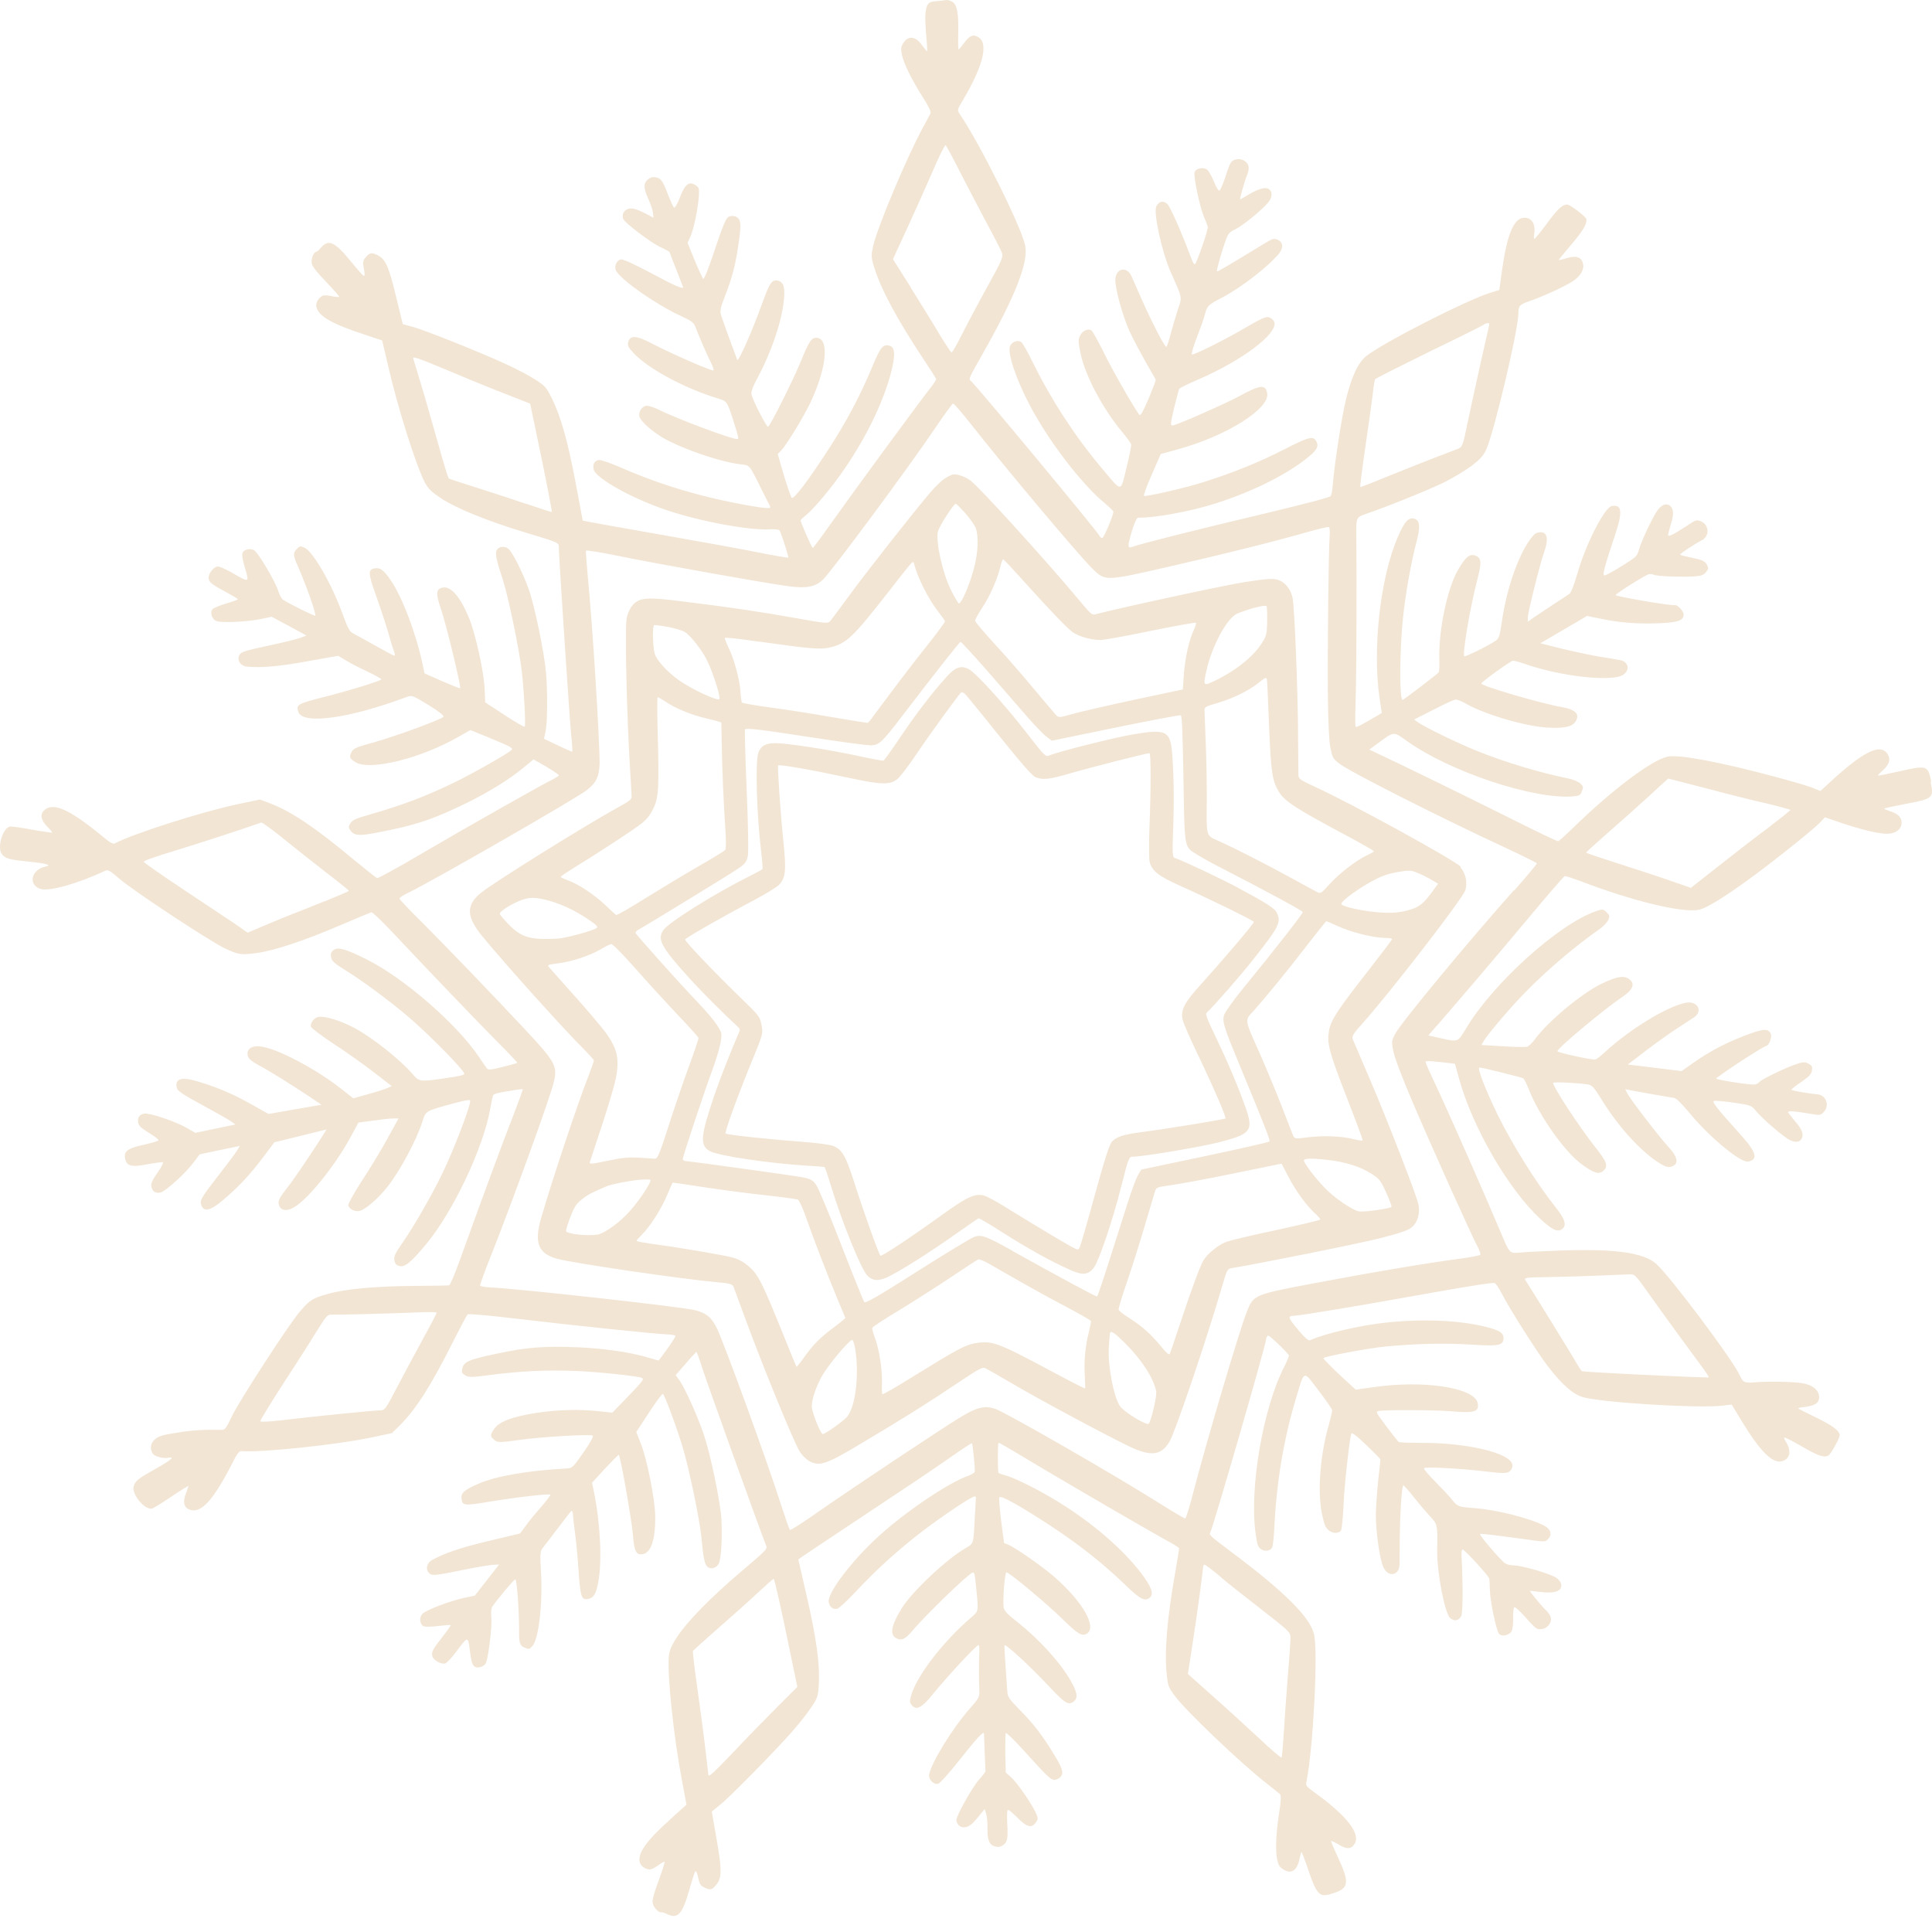 <?xml version="1.0" encoding="UTF-8"?> <svg xmlns="http://www.w3.org/2000/svg" width="108" height="108" viewBox="0 0 108 108" fill="none"><path d="M52.877 0.005C52.972 -0.016 53.128 0.032 53.243 0.106C53.507 0.282 53.588 0.723 53.567 1.847C53.554 2.332 53.561 2.743 53.581 2.761C53.601 2.775 53.744 2.613 53.893 2.403C54.204 1.976 54.415 1.895 54.713 2.092C55.261 2.451 54.95 3.697 53.846 5.566C53.493 6.149 53.501 6.162 53.663 6.399C54.754 7.984 57.083 12.659 57.307 13.716C57.503 14.664 56.765 16.54 54.943 19.758C54.151 21.16 54.137 21.18 54.273 21.296C54.573 21.542 61.25 29.587 61.433 29.912C61.48 30.013 61.575 30.088 61.622 30.075C61.71 30.055 62.198 28.896 62.245 28.611C62.251 28.576 62.021 28.354 61.744 28.117C60.667 27.236 59.109 25.292 58.032 23.483C56.989 21.742 56.237 19.724 56.48 19.31C56.616 19.08 56.921 18.993 57.097 19.128C57.171 19.182 57.463 19.703 57.754 20.3C58.811 22.433 60.152 24.473 61.602 26.186C62.746 27.548 62.631 27.547 62.97 26.152C63.132 25.503 63.247 24.915 63.234 24.846C63.228 24.785 63.004 24.486 62.753 24.175C61.662 22.874 60.68 21.038 60.409 19.785C60.281 19.169 60.267 18.972 60.369 18.775C60.505 18.484 60.837 18.335 61.026 18.484C61.094 18.539 61.386 19.074 61.677 19.656C62.131 20.604 63.452 22.908 63.695 23.192C63.75 23.266 63.905 22.995 64.203 22.298C64.433 21.749 64.616 21.268 64.609 21.234C64.601 21.198 64.344 20.752 64.047 20.246C63.756 19.724 63.35 18.966 63.153 18.546C62.76 17.679 62.32 16.093 62.347 15.619C62.387 14.982 62.991 14.867 63.248 15.436C63.316 15.592 63.546 16.114 63.763 16.601C64.405 18.055 65.128 19.448 65.205 19.386C65.239 19.358 65.361 18.985 65.47 18.565C65.585 18.145 65.761 17.55 65.862 17.245C66.086 16.615 66.093 16.662 65.47 15.273C64.955 14.135 64.454 11.845 64.644 11.52C64.799 11.256 65.002 11.203 65.239 11.386C65.395 11.501 65.998 12.862 66.607 14.474C66.668 14.65 66.75 14.779 66.791 14.772C66.887 14.748 67.543 12.848 67.516 12.685C67.502 12.604 67.4 12.354 67.299 12.11C67.062 11.555 66.716 9.881 66.777 9.637C66.845 9.414 67.244 9.319 67.475 9.481C67.556 9.542 67.733 9.841 67.861 10.152C67.983 10.47 68.119 10.68 68.166 10.653C68.214 10.632 68.328 10.375 68.43 10.092C68.782 9.022 68.796 9.001 69.066 8.92C69.371 8.825 69.731 9.007 69.792 9.299C69.819 9.414 69.784 9.624 69.71 9.787C69.574 10.113 69.284 11.155 69.324 11.148C69.338 11.148 69.561 11.019 69.811 10.87C70.326 10.558 70.74 10.443 70.923 10.565C71.139 10.707 71.133 11.005 70.916 11.29C70.591 11.696 69.52 12.584 69.073 12.807C68.748 12.956 68.647 13.065 68.538 13.383C68.301 14.013 67.984 15.136 68.03 15.165C68.071 15.192 68.504 14.941 70.76 13.566C71.139 13.343 71.207 13.316 71.41 13.397C71.715 13.519 71.762 13.838 71.512 14.156C70.942 14.867 69.365 16.1 68.254 16.669C67.529 17.048 67.481 17.095 67.346 17.603C67.298 17.813 67.089 18.389 66.899 18.877C66.71 19.371 66.587 19.792 66.628 19.812C66.716 19.873 68.504 18.979 69.71 18.267C70.57 17.773 70.754 17.692 70.943 17.739C71.072 17.78 71.194 17.889 71.234 18.011C71.443 18.641 69.425 20.164 66.967 21.221C66.425 21.457 65.951 21.689 65.924 21.729C65.897 21.77 65.768 22.258 65.633 22.806C65.416 23.755 65.409 23.809 65.585 23.775C65.917 23.707 68.505 22.562 69.243 22.163C70.449 21.506 70.733 21.471 70.835 21.972C71.018 22.833 68.545 24.384 65.822 25.123L64.887 25.381L64.386 26.525C64.108 27.155 63.911 27.69 63.952 27.718C64.04 27.785 66.344 27.257 67.319 26.938C68.911 26.437 70.455 25.807 71.756 25.137C73.111 24.439 73.388 24.364 73.558 24.629C73.767 24.947 73.632 25.177 72.914 25.725C71.742 26.619 69.974 27.487 68.03 28.117C66.655 28.571 64.528 28.963 63.634 28.936C63.546 28.937 63.424 29.201 63.275 29.681C63.011 30.576 63.018 30.677 63.329 30.562C63.695 30.413 66.954 29.593 70.733 28.699C73.096 28.13 74.336 27.806 74.385 27.731C74.432 27.67 74.486 27.379 74.506 27.081C74.58 26.024 75.014 23.246 75.244 22.311C75.569 21.004 75.929 20.259 76.383 19.9C77.324 19.155 81.909 16.811 83.272 16.378L83.814 16.208L83.956 15.165C84.22 13.242 84.579 12.3 85.087 12.191C85.568 12.09 85.859 12.462 85.765 13.072C85.738 13.214 85.744 13.336 85.765 13.356C85.792 13.37 86.097 13.004 86.442 12.537C87.092 11.65 87.356 11.412 87.634 11.439C87.796 11.46 88.651 12.11 88.678 12.246C88.731 12.496 88.487 12.909 87.851 13.654C87.444 14.128 87.126 14.528 87.126 14.542C87.126 14.549 87.336 14.508 87.587 14.427C88.129 14.271 88.413 14.373 88.494 14.752C88.562 15.09 88.339 15.457 87.878 15.748C87.417 16.039 86.178 16.607 85.467 16.845C84.938 17.027 84.877 17.102 84.877 17.543C84.87 18.451 83.522 24.154 83.089 25.109C82.913 25.495 82.75 25.665 82.242 26.057C81.89 26.315 81.205 26.729 80.697 26.979C79.843 27.393 77.466 28.354 76.362 28.726C75.793 28.93 75.8 28.889 75.82 30.258C75.847 32.134 75.827 37.16 75.793 38.657C75.739 40.777 75.733 40.656 75.868 40.622C75.936 40.608 76.268 40.425 76.613 40.228L77.243 39.856L77.114 39.003C76.715 36.191 77.168 32.263 78.137 30.02C78.516 29.153 78.727 28.923 79.038 28.991C79.377 29.072 79.411 29.424 79.181 30.304C78.883 31.415 78.578 33.13 78.429 34.532C78.232 36.388 78.225 39.165 78.408 39.125C78.49 39.104 80.393 37.654 80.427 37.58C80.46 37.538 80.468 37.221 80.461 36.883C80.4 35.291 80.908 32.879 81.504 31.856C81.937 31.111 82.161 30.941 82.486 31.063C82.825 31.199 82.832 31.463 82.561 32.493C82.181 33.936 81.734 36.605 81.856 36.686C81.923 36.73 83.184 36.103 83.61 35.819C83.78 35.704 83.841 35.534 83.936 34.878C84.173 33.15 84.722 31.456 85.365 30.406C85.643 29.98 85.799 29.803 85.968 29.769C86.476 29.661 86.605 30.054 86.32 30.853C86.076 31.551 85.426 34.166 85.405 34.505V34.756L85.697 34.546C85.867 34.43 86.348 34.111 86.774 33.827C87.201 33.549 87.628 33.265 87.723 33.204C87.824 33.135 87.993 32.702 88.176 32.066C88.636 30.448 89.679 28.382 90.093 28.293C90.648 28.178 90.716 28.584 90.323 29.783C89.646 31.822 89.544 32.208 89.714 32.161C89.802 32.147 90.236 31.904 90.689 31.626C91.475 31.131 91.516 31.097 91.624 30.712C91.76 30.224 92.322 29.045 92.62 28.578C92.857 28.226 93.142 28.103 93.352 28.272C93.562 28.442 93.581 28.754 93.398 29.316C93.31 29.607 93.243 29.878 93.25 29.919C93.277 30.02 93.575 29.864 94.3 29.39C94.808 29.052 94.842 29.045 95.072 29.139C95.54 29.322 95.587 29.959 95.147 30.189C94.72 30.419 93.907 30.948 93.921 31.003C93.929 31.037 94.24 31.111 94.605 31.185C95.133 31.294 95.296 31.362 95.404 31.545C95.513 31.734 95.512 31.796 95.37 31.978C95.221 32.154 95.119 32.188 94.713 32.221C94.083 32.269 92.579 32.215 92.443 32.127C92.396 32.1 92.267 32.08 92.166 32.1C91.983 32.141 90.411 33.123 90.316 33.265C90.28 33.335 93.397 33.874 93.622 33.827C93.771 33.793 94.117 34.16 94.117 34.349C94.103 34.688 93.839 34.782 92.816 34.837C91.665 34.891 90.629 34.823 89.538 34.599L88.718 34.43L87.411 35.196L86.103 35.961L87.303 36.26C87.966 36.422 88.901 36.619 89.375 36.7C89.849 36.774 90.377 36.869 90.54 36.896C91.184 37.011 91.109 37.702 90.439 37.838C89.375 38.054 86.99 37.723 85.216 37.106C84.924 36.998 84.626 36.923 84.565 36.936C84.396 36.977 82.796 38.132 82.805 38.21C82.839 38.359 86.184 39.335 87.35 39.538C87.959 39.639 88.244 39.863 88.156 40.154C88.034 40.587 87.614 40.73 86.551 40.675C85.338 40.621 83.049 39.958 81.965 39.348C81.714 39.193 81.436 39.091 81.341 39.111C81.252 39.132 80.839 39.315 80.427 39.524C80.013 39.734 79.533 39.978 79.356 40.066L79.052 40.222L79.296 40.398C79.669 40.656 81.498 41.549 82.48 41.942C84.105 42.606 86.09 43.196 87.682 43.521C87.946 43.575 88.244 43.704 88.346 43.799C88.515 43.968 88.522 44.002 88.427 44.232C88.332 44.469 88.305 44.489 87.885 44.523C85.683 44.679 81.049 43.135 78.665 41.434C77.886 40.879 77.947 40.872 77.073 41.515L76.545 41.902L76.83 42.038C77.854 42.506 81.89 44.477 84.233 45.648C85.76 46.418 87.044 47.033 87.099 47.023C87.153 47.01 87.465 46.732 87.804 46.407C90.012 44.233 92.315 42.484 93.23 42.295C93.853 42.166 96.129 42.593 99.17 43.406C100.118 43.657 101.087 43.941 101.331 44.043L101.758 44.218L102.022 43.981C104.129 42.004 105.111 41.502 105.531 42.173C105.701 42.444 105.605 42.749 105.26 43.053C105.104 43.195 104.976 43.324 104.976 43.351C104.976 43.378 105.531 43.263 106.195 43.114C107.705 42.769 107.766 42.789 107.949 43.649L107.929 43.745C108.105 44.605 108.057 44.652 106.533 44.936C105.863 45.065 105.321 45.181 105.321 45.208C105.329 45.228 105.504 45.295 105.7 45.363C106.134 45.498 106.344 45.75 106.297 46.061C106.256 46.332 106.046 46.522 105.7 46.59C105.239 46.684 104.034 46.399 102.354 45.803L102.016 45.688L101.697 46.02C101.521 46.203 100.742 46.854 99.97 47.464C97.511 49.428 95.587 50.728 94.971 50.857C94.056 51.047 91.252 50.369 88.359 49.258C87.919 49.096 87.526 48.961 87.472 48.974C87.417 48.981 86.489 50.065 85.392 51.379C83.712 53.39 80.8 56.81 80.048 57.644L79.844 57.882L80.481 58.024C81.537 58.261 81.476 58.281 81.971 57.462C83.481 54.949 87.113 51.677 89.192 50.945C89.585 50.81 89.619 50.81 89.802 50.993C89.985 51.169 89.991 51.203 89.903 51.426C89.849 51.555 89.626 51.792 89.402 51.948C88.068 52.876 86.496 54.211 85.264 55.471C84.519 56.222 83.197 57.774 82.96 58.16L82.811 58.417L83.149 58.437C83.346 58.451 83.881 58.477 84.349 58.505C84.816 58.532 85.27 58.532 85.352 58.518C85.446 58.498 85.663 58.295 85.832 58.058C86.577 57.063 88.413 55.538 89.504 55.003C90.459 54.535 90.899 54.495 91.184 54.841C91.38 55.071 91.211 55.389 90.689 55.727C89.707 56.391 87.025 58.614 87.059 58.769C87.082 58.844 89.009 59.264 89.179 59.23C89.24 59.217 89.484 59.033 89.714 58.816C91.096 57.543 93.148 56.283 94.212 56.059C94.882 55.917 95.227 56.521 94.686 56.88C94.543 56.968 94.103 57.266 93.697 57.523C93.291 57.787 92.519 58.342 91.977 58.756L90.994 59.508L92.498 59.69L94.002 59.874L94.686 59.392C95.593 58.756 96.522 58.274 97.599 57.868C98.56 57.502 98.838 57.482 98.987 57.787C99.069 57.956 98.899 58.431 98.743 58.465C98.523 58.508 95.865 60.253 95.939 60.3C96.085 60.389 97.915 60.665 98.1 60.625C98.201 60.605 98.31 60.544 98.344 60.49C98.432 60.355 99.787 59.697 100.39 59.494C100.775 59.358 100.884 59.352 101.087 59.453C101.29 59.561 101.318 59.616 101.291 59.833C101.264 60.036 101.141 60.172 100.701 60.476C100.39 60.679 100.139 60.883 100.146 60.917C100.161 60.971 101.108 61.133 101.596 61.174C102.083 61.214 102.299 61.811 101.94 62.17C101.765 62.352 101.731 62.359 101.135 62.251C100.281 62.108 99.943 62.082 99.963 62.183C99.977 62.224 100.146 62.441 100.342 62.678C100.735 63.118 100.843 63.416 100.715 63.653C100.586 63.883 100.281 63.89 99.922 63.653C99.461 63.348 98.48 62.495 98.161 62.102C97.91 61.791 97.856 61.777 96.941 61.641C96.414 61.567 95.913 61.52 95.831 61.54C95.662 61.567 95.906 61.879 97.342 63.477C98.181 64.412 98.29 64.818 97.728 64.933C97.314 65.021 95.533 63.544 94.463 62.237C94.036 61.729 93.718 61.398 93.596 61.377C93.487 61.356 92.979 61.269 92.478 61.187C91.976 61.099 91.407 60.997 91.204 60.957L90.852 60.883L90.96 61.106C91.102 61.411 92.749 63.552 93.25 64.094C93.832 64.717 93.873 65.123 93.365 65.231C93.196 65.265 92.979 65.171 92.559 64.886C91.543 64.175 90.364 62.847 89.463 61.357C89.111 60.795 88.989 60.659 88.786 60.625C88.279 60.537 86.872 60.469 86.828 60.53C86.747 60.652 88.23 62.922 89.151 64.094C89.815 64.926 89.91 65.17 89.653 65.427C89.403 65.671 89.131 65.604 88.434 65.096C87.472 64.399 86.049 62.387 85.467 60.91C85.338 60.593 85.203 60.316 85.162 60.287C85.101 60.226 82.783 59.658 82.696 59.676C82.568 59.704 83.055 60.957 83.753 62.386C84.539 63.978 85.886 66.14 86.93 67.447C87.492 68.158 87.6 68.497 87.322 68.707C87.065 68.889 86.781 68.767 86.09 68.124C84.302 66.451 82.316 63.03 81.564 60.3L81.334 59.467L80.609 59.379C80.217 59.338 79.837 59.305 79.769 59.318C79.634 59.338 79.594 59.224 80.487 61.147C81.117 62.502 83.143 67.102 83.868 68.836C84.396 70.095 84.369 70.068 84.972 70.02C85.249 69.986 86.185 69.946 87.052 69.912C90.202 69.79 91.861 70.008 92.586 70.651C93.365 71.349 96.879 76.034 97.246 76.869C97.429 77.275 97.511 77.323 98.066 77.276C98.812 77.208 100.18 77.235 100.715 77.316C101.257 77.397 101.609 77.641 101.677 77.98C101.751 78.359 101.528 78.563 100.973 78.638C100.716 78.665 100.506 78.712 100.505 78.719C100.505 78.739 100.958 78.969 101.521 79.24C102.401 79.667 102.787 79.951 102.842 80.202C102.876 80.337 102.354 81.278 102.212 81.36C101.968 81.502 101.636 81.387 100.681 80.832C100.18 80.541 99.753 80.331 99.732 80.351C99.719 80.379 99.767 80.493 99.841 80.608C100.166 81.13 100.051 81.59 99.577 81.692C99.062 81.8 98.371 81.103 97.348 79.416L96.8 78.515L96.237 78.583C94.822 78.725 89.673 78.414 88.515 78.109C87.959 77.96 87.329 77.424 86.51 76.354C85.927 75.589 84.416 73.218 83.929 72.276C83.793 72.012 83.624 71.761 83.557 71.727C83.482 71.68 82.215 71.877 79.824 72.303C76.004 72.994 72.691 73.543 72.298 73.556C71.966 73.57 72.007 73.672 72.603 74.383C72.927 74.769 73.144 74.958 73.226 74.925C74.038 74.546 76.146 74.058 77.582 73.923C79.614 73.719 81.585 73.808 83.008 74.16C83.882 74.37 84.098 74.532 84.037 74.905C83.983 75.216 83.705 75.257 82.182 75.162C80.732 75.067 79.065 75.115 77.392 75.277C76.423 75.379 74.052 75.819 73.984 75.921C73.964 75.954 74.364 76.362 74.865 76.836L75.786 77.682L76.748 77.547C79.539 77.133 82.419 77.56 82.602 78.427C82.703 78.922 82.432 79.009 81.064 78.888C80.223 78.813 77.398 78.807 77.066 78.875C76.891 78.909 76.918 78.957 77.493 79.728C77.838 80.182 78.15 80.581 78.191 80.608C78.232 80.635 78.76 80.656 79.35 80.656C82.018 80.636 84.483 81.231 84.545 81.895C84.558 82.024 84.491 82.173 84.383 82.255C84.234 82.37 84.03 82.37 83.041 82.255C81.652 82.085 79.655 81.984 79.601 82.072C79.574 82.106 79.851 82.445 80.224 82.817C80.589 83.189 81.009 83.629 81.144 83.805C81.47 84.219 81.538 84.24 82.351 84.3C83.597 84.375 85.535 84.869 86.341 85.296C86.693 85.485 86.774 85.791 86.544 86.028C86.395 86.184 86.327 86.184 85.88 86.13C83.258 85.771 82.763 85.716 82.736 85.757C82.697 85.799 83.441 86.706 83.915 87.186C84.139 87.43 84.275 87.491 84.634 87.505C85.135 87.532 86.469 87.918 86.923 88.155C87.234 88.331 87.363 88.601 87.221 88.818C87.099 89.001 86.679 89.069 86.083 88.988C85.792 88.947 85.541 88.927 85.52 88.927C85.482 88.936 86.165 89.774 86.422 90.017C86.55 90.132 86.672 90.322 86.692 90.424C86.753 90.715 86.503 91.033 86.185 91.067C85.9 91.101 85.88 91.088 85.135 90.255C84.931 90.038 84.721 89.842 84.667 89.842C84.613 89.835 84.579 90.079 84.586 90.424C84.593 90.755 84.552 91.101 84.498 91.189C84.356 91.426 83.942 91.508 83.793 91.325C83.637 91.128 83.285 89.448 83.285 88.852C83.278 88.588 83.266 88.318 83.252 88.243C83.211 88.081 81.853 86.601 81.755 86.617C81.714 86.624 81.693 86.78 81.7 86.956C81.788 88.69 81.775 90.173 81.68 90.343C81.531 90.607 81.328 90.641 81.077 90.465C80.779 90.241 80.325 87.938 80.339 86.691C80.359 85.174 80.366 85.222 79.912 84.734C79.695 84.497 79.295 84.023 79.024 83.684C78.76 83.339 78.496 83.054 78.455 83.034C78.36 83.003 78.259 84.573 78.245 86.163C78.238 86.691 78.238 87.266 78.238 87.436C78.231 88.066 77.629 88.202 77.345 87.633C77.128 87.207 76.898 85.574 76.911 84.626C76.918 84.172 76.986 83.305 77.047 82.709C77.115 82.119 77.169 81.611 77.162 81.577C77.154 81.542 76.795 81.177 76.362 80.764C75.814 80.243 75.563 80.053 75.536 80.148C75.428 80.508 75.136 83.149 75.103 84.199C75.069 84.849 75.007 85.451 74.974 85.533C74.859 85.743 74.493 85.743 74.256 85.526C74.087 85.384 74.018 85.201 73.89 84.585C73.639 83.332 73.808 81.259 74.289 79.627C74.391 79.241 74.479 78.881 74.466 78.82C74.452 78.752 74.113 78.257 73.7 77.722C72.833 76.578 72.935 76.531 72.427 78.238C71.776 80.385 71.37 82.797 71.248 85.175C71.221 85.832 71.16 86.427 71.112 86.508C71.004 86.712 70.692 86.745 70.476 86.59C70.313 86.475 70.279 86.353 70.185 85.689C69.839 83.156 70.611 78.699 71.783 76.416C71.946 76.084 72.074 75.786 72.047 75.758C71.884 75.515 70.97 74.647 70.889 74.661C70.835 74.675 70.773 74.776 70.773 74.885C70.739 75.265 67.835 85.312 67.658 85.655C67.577 85.811 67.597 85.824 68.884 86.793C71.837 89.007 73.266 90.437 73.463 91.385C73.68 92.442 73.409 97.659 73.043 99.549C72.982 99.833 72.989 99.839 73.538 100.239C75.293 101.506 76.078 102.522 75.719 103.078C75.522 103.376 75.299 103.39 74.845 103.119C74.622 102.984 74.425 102.895 74.411 102.915C74.398 102.935 74.554 103.322 74.764 103.762C75.454 105.252 75.421 105.543 74.526 105.835C73.741 106.099 73.619 105.977 73.064 104.324C72.908 103.885 72.773 103.527 72.752 103.525C72.738 103.532 72.684 103.715 72.637 103.938C72.508 104.582 72.162 104.785 71.728 104.494C71.525 104.372 71.458 104.256 71.391 103.931C71.289 103.423 71.329 102.462 71.512 101.29C71.607 100.7 71.621 100.348 71.553 100.294C71.499 100.239 71.18 99.989 70.842 99.724C69.379 98.586 66.33 95.681 65.659 94.787C65.327 94.326 65.293 94.251 65.226 93.641C65.083 92.375 65.233 90.512 65.7 87.877C65.822 87.188 65.916 86.593 65.91 86.55C65.903 86.516 65.748 86.414 65.578 86.312C64.555 85.764 59.374 82.756 57.179 81.428C56.44 80.981 55.83 80.629 55.816 80.649C55.769 80.739 55.769 82.277 55.816 82.336C55.85 82.363 56 82.417 56.169 82.465C56.691 82.587 58.175 83.339 59.225 83.996C61.081 85.147 62.74 86.577 63.776 87.918C64.372 88.71 64.521 89.103 64.27 89.313C64 89.537 63.729 89.4 62.909 88.601C61.642 87.382 60.348 86.359 58.723 85.289C57.024 84.179 55.947 83.569 55.864 83.704C55.83 83.745 55.885 84.348 55.966 85.025L56.129 86.258L56.352 86.346C56.758 86.509 58.209 87.525 58.906 88.121C60.525 89.523 61.358 90.98 60.741 91.332C60.47 91.474 60.253 91.352 59.38 90.492C58.506 89.638 56.426 87.897 56.264 87.897C56.162 87.893 56.041 89.504 56.108 89.876C56.129 90.038 56.345 90.255 56.799 90.614C58.066 91.61 59.258 92.91 59.855 93.96C60.227 94.61 60.274 94.915 60.017 95.118C59.732 95.335 59.549 95.234 58.702 94.333C57.591 93.141 56.162 91.826 56.148 91.982C56.142 92.099 56.251 93.825 56.312 94.596C56.332 94.854 56.433 95.004 56.948 95.525C57.707 96.29 58.147 96.846 58.743 97.787C59.386 98.816 59.475 99.061 59.312 99.298C59.238 99.399 59.082 99.487 58.967 99.494C58.75 99.514 58.574 99.345 57.185 97.807C56.685 97.252 56.252 96.84 56.224 96.88C56.197 96.92 56.196 97.442 56.196 98.024L56.224 99.088L56.515 99.346C56.826 99.617 57.551 100.646 57.869 101.269C58.038 101.628 58.045 101.669 57.91 101.865C57.68 102.224 57.389 102.143 56.847 101.581C56.589 101.323 56.359 101.134 56.325 101.188C56.291 101.243 56.291 101.568 56.305 101.927C56.352 102.773 56.318 102.969 56.081 103.138C55.939 103.24 55.837 103.261 55.661 103.227C55.309 103.146 55.194 102.888 55.2 102.245C55.207 101.94 55.18 101.561 55.133 101.412L55.045 101.127L54.658 101.601C54.381 101.933 54.197 102.089 54.001 102.136C53.724 102.197 53.521 102.048 53.46 101.77C53.419 101.567 54.346 99.908 54.746 99.461C54.949 99.244 55.092 99.034 55.092 99.007C55.085 98.972 55.065 98.491 55.045 97.936C55.025 97.383 55.004 96.923 55.004 96.9C54.97 96.765 54.604 97.165 53.703 98.302C53.039 99.142 52.545 99.69 52.437 99.718C52.179 99.765 51.895 99.474 51.942 99.189C52.065 98.525 53.27 96.568 54.238 95.484C54.692 94.969 54.76 94.854 54.746 94.563C54.719 93.893 54.72 92.903 54.74 92.456C54.761 92.199 54.74 91.969 54.699 91.962C54.611 91.921 52.864 93.817 52.152 94.698C51.536 95.47 51.211 95.64 50.953 95.302C50.838 95.139 50.845 95.044 50.974 94.651C51.339 93.561 52.769 91.724 54.266 90.437C54.712 90.065 54.699 90.085 54.584 88.907C54.476 87.871 54.476 87.891 54.367 87.911C54.15 87.951 51.699 90.322 50.974 91.196C50.594 91.636 50.37 91.738 50.086 91.569C49.72 91.359 49.829 90.831 50.438 89.855C51.028 88.934 52.931 87.139 53.988 86.536C54.435 86.272 54.415 86.353 54.489 84.836C54.516 84.342 54.55 83.868 54.55 83.772C54.557 83.63 54.523 83.616 54.333 83.711C53.845 83.955 52.26 85.045 51.251 85.838C49.971 86.854 48.914 87.823 47.803 89.008C47.349 89.496 46.896 89.909 46.801 89.929C46.557 89.977 46.387 89.848 46.326 89.557C46.231 89.07 47.634 87.213 49.158 85.838C50.615 84.517 53.006 82.891 54.083 82.518C54.292 82.437 54.475 82.329 54.489 82.275C54.516 82.085 54.374 80.71 54.333 80.677C54.304 80.665 53.702 81.056 52.999 81.556C52.288 82.058 50.215 83.447 48.399 84.646C46.585 85.845 44.993 86.914 44.863 87.003L44.626 87.173L45.107 89.272C45.636 91.589 45.838 93.026 45.77 94.15C45.737 94.8 45.703 94.916 45.357 95.43C45.154 95.749 44.646 96.385 44.233 96.852C43.211 98.004 40.778 100.476 40.23 100.91L39.79 101.269L40.054 102.787C40.358 104.514 40.352 104.961 40.06 105.334C39.81 105.652 39.708 105.679 39.376 105.51C39.16 105.408 39.106 105.326 39.031 104.968C38.977 104.71 38.909 104.562 38.868 104.609C38.834 104.645 38.685 105.105 38.536 105.632C38.157 106.986 37.893 107.291 37.31 107.007C37.175 106.939 37.026 106.892 36.978 106.898C36.823 106.932 36.531 106.634 36.483 106.377C36.45 106.221 36.578 105.76 36.822 105.117C37.025 104.563 37.174 104.096 37.154 104.074C37.127 104.06 36.958 104.148 36.775 104.284C36.593 104.419 36.382 104.514 36.301 104.508C36.023 104.467 35.806 104.291 35.759 104.081C35.65 103.566 36.152 102.875 37.588 101.594L38.374 100.883L38.109 99.454C37.662 97.117 37.304 93.703 37.385 92.646C37.419 92.254 37.513 92.023 37.872 91.474C38.414 90.648 39.736 89.293 41.348 87.925C43.041 86.475 42.913 86.617 42.777 86.271C42.418 85.356 39.518 77.289 39.261 76.49C39.107 75.988 38.947 75.579 38.93 75.569C38.916 75.576 38.638 75.866 38.333 76.225L37.77 76.869L38.008 77.201C38.306 77.628 38.997 79.172 39.35 80.209C39.715 81.286 40.271 83.961 40.325 84.903C40.386 85.933 40.311 87.186 40.176 87.417C40.04 87.66 39.736 87.741 39.553 87.593C39.39 87.464 39.309 87.057 39.214 85.98C39.119 84.957 38.502 81.984 38.123 80.771C37.798 79.708 37.155 77.975 37.053 77.92C37.019 77.899 36.666 78.367 36.28 78.963L35.569 80.047L35.82 80.69C36.179 81.605 36.606 83.779 36.626 84.721C36.646 86.027 36.41 86.78 35.942 86.875C35.57 86.956 35.448 86.725 35.38 85.791C35.299 84.87 34.668 81.307 34.587 81.327C34.551 81.336 34.207 81.687 33.809 82.105L33.097 82.885L33.205 83.413C33.557 85.127 33.666 87.308 33.442 88.439C33.32 89.11 33.191 89.313 32.88 89.381C32.508 89.455 32.446 89.286 32.345 87.83C32.297 87.078 32.203 86.136 32.148 85.729C32.094 85.33 32.04 84.876 32.033 84.707C32.026 84.538 31.986 84.429 31.945 84.456C31.911 84.483 31.566 84.916 31.193 85.418C30.814 85.919 30.428 86.414 30.34 86.529C30.198 86.698 30.184 86.875 30.238 87.816C30.347 89.557 30.123 91.603 29.77 92.003C29.601 92.199 29.574 92.206 29.344 92.111C29.066 92.01 29.005 91.832 29.019 91.169C29.018 90.004 28.897 88.263 28.802 88.283C28.725 88.299 27.786 89.415 27.509 89.828C27.461 89.902 27.441 90.146 27.461 90.37C27.522 90.932 27.285 92.863 27.122 93.032C26.953 93.215 26.655 93.269 26.499 93.14C26.404 93.059 26.336 92.836 26.269 92.294C26.16 91.433 26.174 91.433 25.47 92.375C25.226 92.7 24.961 92.971 24.88 92.991C24.622 93.045 24.209 92.788 24.162 92.557C24.115 92.334 24.19 92.192 24.833 91.373C25.05 91.095 25.219 90.844 25.198 90.844C25.175 90.83 24.871 90.851 24.52 90.891C24.168 90.939 23.803 90.946 23.715 90.919C23.471 90.858 23.41 90.417 23.613 90.214C23.824 89.997 25.171 89.49 25.93 89.327L26.54 89.198L27.224 88.324L27.901 87.457L27.515 87.477C27.304 87.498 26.478 87.633 25.673 87.802C24.467 88.046 24.196 88.08 24.061 87.992C23.762 87.802 23.817 87.383 24.176 87.193C24.907 86.8 25.788 86.502 27.339 86.136L29.073 85.722L29.378 85.309C29.541 85.072 29.933 84.598 30.238 84.253C30.535 83.908 30.779 83.591 30.773 83.555C30.76 83.481 28.951 83.684 27.339 83.948C25.937 84.185 25.829 84.171 25.795 83.745C25.775 83.447 25.964 83.284 26.736 82.945C27.719 82.512 29.547 82.201 31.708 82.086C31.992 82.065 32.047 82.011 32.623 81.184C33.009 80.63 33.191 80.291 33.131 80.25C32.982 80.162 30.266 80.317 28.979 80.5C27.949 80.642 27.813 80.642 27.644 80.5C27.393 80.297 27.387 80.229 27.61 79.897C27.888 79.477 28.566 79.213 29.94 78.989C31.146 78.799 32.399 78.766 33.53 78.894L34.228 78.969L34.94 78.238C35.983 77.154 36.036 77.086 35.86 77.018C35.608 76.917 33.314 76.679 32.203 76.638C30.449 76.571 29.059 76.645 27.23 76.883C26.377 76.998 26.174 76.998 25.998 76.876C25.815 76.767 25.794 76.707 25.842 76.504C25.93 76.118 26.208 75.996 27.807 75.664C29.473 75.305 30.476 75.237 32.379 75.318C33.767 75.386 35.081 75.569 36.084 75.846L36.815 76.056L37.006 75.805C37.412 75.271 37.771 74.736 37.758 74.675C37.751 74.641 37.554 74.607 37.324 74.594C36.64 74.573 31.809 74.065 28.903 73.719C27.434 73.543 26.187 73.428 26.146 73.475C26.099 73.51 25.726 74.208 25.314 75.027C24.081 77.486 23.241 78.793 22.34 79.687L21.906 80.114L20.714 80.365C18.723 80.778 14.619 81.205 13.521 81.117C13.371 81.103 13.27 81.225 12.972 81.821C11.895 83.921 11.21 84.653 10.56 84.375C10.268 84.26 10.215 83.914 10.404 83.461C10.485 83.258 10.54 83.081 10.52 83.067C10.506 83.067 10.066 83.332 9.558 83.677C9.051 84.022 8.57 84.312 8.494 84.334C8.088 84.415 7.349 83.521 7.471 83.094C7.566 82.776 7.708 82.661 8.69 82.112C9.557 81.624 9.815 81.408 9.415 81.489C9.11 81.55 8.622 81.414 8.521 81.231C8.365 80.954 8.426 80.642 8.684 80.439C8.88 80.277 9.097 80.209 9.909 80.087C10.756 79.944 11.38 79.911 12.416 79.931C12.565 79.938 12.667 79.802 12.931 79.233C13.324 78.379 16.169 73.998 16.778 73.3C17.334 72.663 17.469 72.568 18.356 72.324C19.298 72.053 21.019 71.897 23.247 71.883C24.209 71.877 25.043 71.863 25.104 71.849C25.165 71.836 25.449 71.165 25.733 70.366C26.831 67.311 28.131 63.782 28.686 62.373C28.998 61.56 29.242 60.896 29.222 60.883C29.198 60.87 28.826 60.924 28.382 60.998C27.739 61.106 27.576 61.153 27.549 61.268C27.529 61.343 27.455 61.682 27.4 62.008C27.001 64.223 25.306 67.772 23.803 69.574C22.956 70.583 22.638 70.84 22.34 70.772C22.157 70.732 22.09 70.657 22.049 70.461C22.002 70.244 22.082 70.068 22.509 69.459C23.125 68.578 24.115 66.85 24.69 65.672C25.368 64.29 26.33 61.763 26.282 61.526C26.269 61.458 25.984 61.505 25.327 61.688C23.776 62.108 23.796 62.095 23.606 62.712C23.295 63.708 22.36 65.455 21.676 66.322C21.147 66.999 20.416 67.629 20.084 67.697C19.827 67.744 19.508 67.582 19.468 67.372C19.455 67.296 19.806 66.66 20.26 65.963C20.713 65.272 21.351 64.216 21.683 63.606L22.278 62.522H21.98C21.811 62.522 21.31 62.577 20.856 62.644L20.036 62.753L19.623 63.517C18.776 65.102 17.239 67.026 16.439 67.487C16.067 67.71 15.749 67.684 15.627 67.447C15.505 67.176 15.559 67.04 16.006 66.465C16.399 65.97 17.144 64.866 17.862 63.761L18.255 63.138L16.792 63.498L15.336 63.856L14.705 64.696C14.014 65.617 13.364 66.329 12.497 67.06C11.725 67.724 11.332 67.785 11.224 67.257C11.183 67.08 11.366 66.795 12.172 65.76C12.714 65.062 13.222 64.391 13.283 64.269L13.405 64.059L12.287 64.29L11.163 64.527L10.831 64.968C10.411 65.55 9.246 66.607 8.975 66.661C8.697 66.722 8.521 66.613 8.46 66.322C8.426 66.153 8.521 65.956 8.799 65.563C9.008 65.259 9.15 65.002 9.11 64.974C9.076 64.947 8.683 65.001 8.243 65.083C7.356 65.259 7.085 65.191 6.997 64.778C6.909 64.358 7.132 64.188 8.02 63.999C8.46 63.897 8.839 63.788 8.859 63.748C8.886 63.707 8.649 63.524 8.338 63.335C7.925 63.084 7.762 62.942 7.729 62.772C7.668 62.481 7.783 62.312 8.061 62.251C8.332 62.19 9.821 62.692 10.438 63.05L10.919 63.328L12.043 63.091L13.161 62.861L12.965 62.718C12.863 62.63 12.132 62.223 11.352 61.797C10.202 61.174 9.917 60.984 9.883 60.808C9.774 60.28 10.153 60.172 11.129 60.476C12.206 60.801 13.093 61.188 14.096 61.757L15.011 62.271L16.487 62.013L17.971 61.757L17.361 61.343C16.264 60.619 15.133 59.907 14.577 59.609C13.94 59.257 13.832 59.155 13.839 58.864C13.852 58.593 14.137 58.444 14.563 58.498C15.478 58.599 17.66 59.751 19.068 60.862L19.752 61.397L20.545 61.174C20.985 61.058 21.466 60.903 21.622 60.836L21.899 60.714L20.917 59.955C20.368 59.528 19.359 58.81 18.668 58.363C17.978 57.903 17.395 57.469 17.381 57.394C17.334 57.184 17.55 56.9 17.794 56.846C18.139 56.778 19.055 57.055 19.82 57.468C20.789 57.983 22.346 59.216 23.03 60.002C23.45 60.489 23.424 60.49 25.016 60.253C25.693 60.158 25.971 60.09 25.957 60.022C25.909 59.785 24.012 57.855 22.841 56.852C21.845 55.999 20.247 54.813 19.332 54.251C18.695 53.858 18.553 53.736 18.506 53.513C18.472 53.316 18.499 53.221 18.654 53.106C18.898 52.923 19.298 53.038 20.477 53.621C22.576 54.664 25.544 57.245 26.797 59.115C26.98 59.393 27.176 59.67 27.224 59.731C27.298 59.819 27.461 59.806 28.098 59.643C28.536 59.535 28.9 59.434 28.917 59.413C28.93 59.392 28.443 58.878 27.827 58.261C26.757 57.184 24.155 54.474 21.927 52.103C21.352 51.487 20.824 50.987 20.762 51C20.707 51.013 19.928 51.331 19.048 51.711C16.995 52.591 15.355 53.133 14.387 53.268C13.479 53.397 13.317 53.37 12.552 53.005C11.712 52.605 7.356 49.732 6.651 49.102C6.184 48.689 6.035 48.608 5.899 48.669C4.355 49.393 2.777 49.834 2.289 49.699C1.558 49.496 1.727 48.616 2.532 48.446C2.932 48.365 2.607 48.263 1.618 48.168C0.5 48.053 0.317 48.005 0.107 47.748C-0.177 47.409 0.148 46.285 0.555 46.204C0.636 46.19 1.191 46.264 1.794 46.38C2.404 46.488 2.919 46.555 2.919 46.549C2.931 46.527 2.816 46.385 2.661 46.23C2.309 45.885 2.221 45.553 2.438 45.33C2.925 44.808 3.847 45.208 5.669 46.705C6.177 47.132 6.32 47.206 6.455 47.132C7.424 46.61 11.352 45.356 13.344 44.943L14.536 44.693L15.105 44.91C16.291 45.371 17.585 46.231 19.698 47.992C20.396 48.568 21.026 49.069 21.08 49.083C21.139 49.107 22.234 48.505 23.505 47.755C26.032 46.271 30.259 43.88 30.875 43.582C31.085 43.473 31.248 43.371 31.241 43.338C31.226 43.283 30.684 42.931 30.096 42.606L29.825 42.451L29.235 42.938C28.429 43.595 27.298 44.294 26.052 44.903C24.338 45.736 23.39 46.075 21.724 46.414C20.125 46.752 19.827 46.752 19.59 46.426C19.475 46.257 19.468 46.196 19.59 46.02C19.705 45.838 19.888 45.756 20.714 45.519C22.489 45.011 23.797 44.516 25.375 43.751C26.378 43.27 28.383 42.132 28.572 41.942C28.707 41.814 28.631 41.772 27.244 41.197L26.296 40.811L25.686 41.157C23.546 42.397 20.646 43.114 19.86 42.599C19.529 42.383 19.508 42.322 19.657 42.031C19.759 41.835 19.881 41.78 20.884 41.503C22.137 41.15 24.69 40.215 24.792 40.066C24.833 40.005 24.528 39.768 23.952 39.409C23.092 38.887 23.024 38.853 22.753 38.955C19.543 40.16 16.915 40.527 16.677 39.796C16.541 39.396 16.636 39.341 18.011 38.989C19.593 38.59 21.324 38.05 21.317 37.973C21.311 37.94 20.965 37.743 20.552 37.547C20.132 37.35 19.59 37.078 19.346 36.923L18.905 36.659L17.151 36.971C15.587 37.255 14.658 37.336 13.832 37.268C13.426 37.234 13.209 36.876 13.405 36.578C13.493 36.442 13.757 36.361 14.956 36.103C15.762 35.934 16.575 35.731 16.771 35.663L17.131 35.527L16.162 34.999L15.187 34.477L14.577 34.606C13.812 34.762 12.376 34.83 12.098 34.715C11.827 34.613 11.712 34.187 11.908 34.031C11.976 33.97 12.322 33.834 12.66 33.732C13.005 33.631 13.29 33.522 13.304 33.502C13.311 33.485 13.063 33.331 12.755 33.164C11.834 32.669 11.711 32.574 11.664 32.35C11.617 32.12 11.901 31.721 12.151 31.667C12.239 31.653 12.585 31.796 12.938 31.999C13.96 32.588 13.94 32.588 13.696 31.755C13.54 31.226 13.513 30.996 13.567 30.887C13.662 30.711 13.96 30.643 14.184 30.745C14.4 30.833 15.396 32.507 15.559 33.049C15.626 33.258 15.742 33.475 15.816 33.522C16.229 33.786 17.542 34.436 17.618 34.417C17.713 34.396 17.131 32.751 16.663 31.68C16.385 31.078 16.372 30.894 16.589 30.691C16.765 30.515 16.785 30.508 17.023 30.616C17.503 30.84 18.533 32.628 19.129 34.267C19.454 35.155 19.542 35.304 19.738 35.406C19.867 35.474 20.416 35.771 20.965 36.083C21.507 36.388 21.995 36.652 22.042 36.659C22.089 36.672 22.082 36.557 22.021 36.401C21.96 36.245 21.825 35.805 21.717 35.413C21.608 35.02 21.31 34.111 21.06 33.407C20.572 32.039 20.558 31.856 20.931 31.775C21.249 31.714 21.439 31.85 21.825 32.412C22.489 33.367 23.254 35.406 23.62 37.113L23.729 37.641L24.69 38.068C25.224 38.298 25.684 38.48 25.72 38.474C25.801 38.454 24.954 34.938 24.656 34.064C24.352 33.184 24.365 32.927 24.737 32.846C25.198 32.751 25.72 33.34 26.222 34.553C26.581 35.427 27.061 37.587 27.095 38.569L27.122 39.261L28.206 39.971C28.8 40.363 29.306 40.653 29.33 40.622C29.398 40.527 29.297 38.684 29.175 37.58C29.032 36.32 28.416 33.346 28.098 32.371C27.752 31.341 27.671 30.941 27.766 30.759C27.874 30.555 28.192 30.501 28.409 30.671C28.626 30.826 29.195 31.944 29.547 32.913C29.872 33.8 30.428 36.476 30.523 37.607C30.617 38.698 30.604 40.391 30.496 40.899L30.407 41.299L31.18 41.665C31.6 41.868 31.973 42.024 31.986 42.024C32.006 42.02 31.985 41.574 31.925 41.042C31.843 40.222 31.275 31.66 31.241 30.677C31.228 30.312 31.403 30.386 29.27 29.736C27.244 29.126 25.496 28.408 24.67 27.866C24.121 27.5 23.939 27.324 23.756 26.985C23.261 26.043 22.225 22.772 21.696 20.449L21.364 19.033L20.355 18.694C18.527 18.098 17.795 17.665 17.686 17.15C17.646 16.933 17.774 16.689 18.011 16.54C18.078 16.499 18.31 16.499 18.533 16.553C18.757 16.601 18.947 16.615 18.967 16.595C18.98 16.567 18.654 16.201 18.248 15.774C17.767 15.28 17.469 14.914 17.436 14.752C17.368 14.501 17.517 14.108 17.68 14.074C17.734 14.067 17.842 13.966 17.943 13.845C18.363 13.35 18.722 13.519 19.616 14.616C19.962 15.043 20.288 15.409 20.335 15.423C20.389 15.442 20.396 15.286 20.342 15.029C20.267 14.677 20.281 14.575 20.436 14.392C20.68 14.108 20.782 14.095 21.141 14.284C21.561 14.508 21.744 14.922 22.15 16.622L22.516 18.119L23.058 18.267C23.728 18.444 26.946 19.73 28.349 20.387C28.918 20.645 29.629 21.024 29.947 21.234C30.462 21.566 30.543 21.655 30.834 22.237C31.342 23.246 31.735 24.642 32.176 26.979L32.575 29.099L32.859 29.16C33.015 29.194 34.892 29.532 37.039 29.905C39.186 30.284 41.638 30.725 42.485 30.901C43.344 31.07 44.048 31.191 44.07 31.172C44.097 31.124 43.671 29.805 43.576 29.648C43.535 29.601 43.325 29.573 43.102 29.587C41.963 29.675 39.125 29.146 37.263 28.516C35.319 27.866 33.286 26.721 33.185 26.24C33.124 25.949 33.226 25.766 33.47 25.712C33.566 25.692 34.148 25.888 34.757 26.159C36.247 26.802 37.602 27.27 39.18 27.683C40.419 28.009 42.31 28.374 42.852 28.401C43.068 28.408 43.088 28.388 43.027 28.259C42.98 28.178 42.77 27.751 42.547 27.31C41.876 25.949 41.923 26.017 41.408 25.956C40.196 25.827 37.737 24.946 36.829 24.33C36.226 23.924 35.786 23.49 35.738 23.266C35.691 23.029 35.874 22.732 36.111 22.684C36.213 22.664 36.518 22.752 36.782 22.881C37.798 23.395 40.98 24.587 41.205 24.54C41.313 24.52 41.313 24.534 41.002 23.538C40.636 22.42 40.657 22.434 40.102 22.264C38.212 21.689 36.173 20.571 35.4 19.718C35.116 19.413 35.075 19.324 35.115 19.134C35.217 18.721 35.583 18.748 36.457 19.209C37.46 19.737 39.817 20.773 39.885 20.706C39.911 20.677 39.843 20.462 39.722 20.232C39.519 19.832 39.126 18.925 38.882 18.295C38.78 18.024 38.665 17.942 38.049 17.658C36.728 17.048 34.837 15.741 34.465 15.178C34.303 14.935 34.445 14.555 34.709 14.501C34.817 14.474 35.495 14.786 36.437 15.287C37.716 15.978 38.211 16.188 38.185 16.046C38.185 16.039 38.015 15.605 37.812 15.091C37.608 14.576 37.433 14.121 37.426 14.088C37.418 14.067 37.194 13.939 36.924 13.817C36.375 13.566 34.865 12.415 34.824 12.212C34.763 11.934 34.899 11.717 35.177 11.663C35.373 11.629 35.603 11.697 35.989 11.886L36.531 12.171L36.497 11.88C36.483 11.724 36.355 11.358 36.227 11.087C35.962 10.498 35.963 10.22 36.254 10.004C36.396 9.902 36.498 9.881 36.674 9.915C36.965 9.976 37.066 10.139 37.364 10.938C37.5 11.27 37.628 11.568 37.683 11.602C37.737 11.636 37.879 11.378 38.008 11.033C38.285 10.308 38.516 10.111 38.875 10.348C39.071 10.477 39.085 10.518 39.071 10.911C39.031 11.608 38.774 12.847 38.598 13.22L38.435 13.573L38.834 14.555C39.057 15.09 39.275 15.564 39.315 15.592C39.356 15.619 39.586 15.063 39.823 14.352C40.487 12.389 40.582 12.164 40.785 12.096C40.894 12.056 41.076 12.07 41.185 12.137C41.428 12.293 41.449 12.557 41.267 13.749C41.104 14.853 40.921 15.537 40.528 16.547C40.264 17.224 40.23 17.401 40.318 17.651C40.569 18.383 41.164 20.009 41.212 20.117C41.28 20.245 42.066 18.477 42.614 16.94C43.034 15.775 43.157 15.612 43.502 15.693C43.813 15.781 43.895 16.08 43.813 16.825C43.685 18.024 43.116 19.69 42.351 21.112C42.08 21.62 41.971 21.912 42.012 22.068C42.094 22.407 42.857 23.888 42.933 23.856C43.061 23.802 44.328 21.268 44.769 20.198C45.229 19.054 45.371 18.857 45.676 18.884C46.38 18.958 46.198 20.632 45.276 22.562C44.87 23.395 43.948 24.899 43.644 25.211L43.475 25.381L43.82 26.572C44.023 27.229 44.213 27.799 44.261 27.826C44.384 27.912 45.135 26.923 46.245 25.224C47.309 23.592 48.081 22.135 48.752 20.523C49.206 19.426 49.348 19.236 49.693 19.317C50.032 19.385 50.066 19.792 49.822 20.781C49.402 22.42 48.453 24.398 47.214 26.2C46.523 27.223 45.452 28.503 45.025 28.821C44.89 28.929 44.775 29.045 44.755 29.086C44.736 29.156 45.351 30.569 45.433 30.63C45.454 30.641 45.88 30.073 46.374 29.37C47.858 27.283 51.407 22.447 52.125 21.539C52.24 21.383 52.341 21.221 52.335 21.187C52.321 21.147 51.996 20.638 51.61 20.055C50.134 17.827 49.252 16.181 48.873 14.962C48.69 14.373 48.691 14.291 48.812 13.736C49.07 12.646 50.702 8.763 51.59 7.137C51.793 6.758 51.989 6.4 52.017 6.332C52.057 6.25 51.908 5.938 51.583 5.43C50.953 4.435 50.526 3.568 50.418 3.06C50.35 2.735 50.364 2.599 50.499 2.403C50.783 1.97 51.183 2.017 51.556 2.545C51.691 2.728 51.814 2.877 51.827 2.877C51.84 2.871 51.826 2.487 51.779 2.023C51.691 0.98 51.712 0.513 51.848 0.276C51.943 0.134 52.037 0.086 52.342 0.066C52.552 0.046 52.796 0.025 52.877 0.005ZM43.251 88.257C43.209 88.264 42.823 88.609 42.37 89.028C41.93 89.441 40.941 90.329 40.176 90.993C39.417 91.663 38.773 92.239 38.739 92.28C38.712 92.323 38.821 93.263 38.983 94.366C39.132 95.463 39.343 97.002 39.431 97.781C39.519 98.553 39.6 99.203 39.6 99.223C39.627 99.345 39.898 99.095 40.995 97.95C41.659 97.239 42.736 96.134 43.387 95.484L44.572 94.299L43.942 91.264C43.597 89.605 43.285 88.25 43.251 88.257ZM67.333 87.464C67.299 87.464 67.258 87.525 67.258 87.579C67.21 88.107 66.899 90.383 66.676 91.812L66.404 93.574L67.746 94.773C68.498 95.437 69.663 96.5 70.353 97.143C71.031 97.787 71.62 98.282 71.641 98.248C71.668 98.2 71.722 97.543 71.769 96.785C71.817 96.026 71.919 94.576 72 93.56C72.088 92.545 72.149 91.597 72.136 91.454C72.115 91.237 71.925 91.061 70.611 90.045C69.785 89.401 68.721 88.567 68.254 88.175V88.162C67.788 87.77 67.37 87.466 67.333 87.464ZM53.27 22.555C53.228 22.578 52.808 23.146 52.342 23.836C50.811 26.112 46.556 31.849 46.008 32.398C45.561 32.811 45.106 32.906 44.07 32.77C42.83 32.608 36.89 31.545 34.736 31.111C33.673 30.887 32.785 30.745 32.758 30.786C32.738 30.829 32.792 31.478 32.859 32.242C33.117 34.816 33.53 41.44 33.517 42.694C33.496 43.412 33.327 43.764 32.792 44.178C32.074 44.713 24.297 49.184 22.855 49.888C22.556 50.031 22.32 50.18 22.333 50.234C22.341 50.29 22.943 50.926 23.674 51.643C25.015 52.991 27.562 55.633 29.378 57.577C31.031 59.345 31.173 59.602 30.963 60.469C30.787 61.256 28.735 66.925 27.509 70.034C27.123 70.988 26.825 71.807 26.838 71.863C26.851 71.91 27.122 71.958 27.454 71.971C29.059 72.046 37.971 73.035 38.848 73.238C39.498 73.401 39.797 73.658 40.102 74.308C40.61 75.446 42.885 81.685 43.671 84.151C43.908 84.883 44.125 85.499 44.159 85.526C44.201 85.552 44.953 85.071 45.839 84.442C47.648 83.182 52.66 79.844 53.737 79.193C54.632 78.651 55.085 78.556 55.661 78.766C56.373 79.038 62.469 82.546 64.894 84.084C65.605 84.531 66.215 84.889 66.256 84.883C66.297 84.872 66.494 84.25 66.689 83.487C67.489 80.425 69.264 74.444 69.684 73.367C70.083 72.365 70.015 72.385 73.68 71.694C76.83 71.098 79.79 70.603 81.633 70.359C82.222 70.278 82.723 70.183 82.75 70.142C82.777 70.095 82.703 69.885 82.588 69.669C82.263 69.073 80.041 64.127 78.971 61.621C78.361 60.192 77.968 59.156 77.894 58.783C77.778 58.234 77.785 58.166 78.009 57.766C78.349 57.135 81.965 52.767 84.627 49.766L84.64 49.787C85.351 48.981 85.921 48.296 85.914 48.263C85.906 48.228 85.106 47.835 84.139 47.382C80.501 45.695 75.441 43.134 74.879 42.694C74.513 42.416 74.486 42.362 74.371 41.814C74.297 41.442 74.242 40.337 74.228 38.786C74.208 36.056 74.269 30.639 74.33 29.96C74.35 29.716 74.33 29.492 74.289 29.465C74.246 29.439 73.752 29.554 73.179 29.716C71.397 30.23 68.484 30.962 65.355 31.674C61.717 32.507 61.785 32.499 61.02 31.741C60.207 30.921 56.189 26.146 54.231 23.653C53.751 23.043 53.324 22.549 53.27 22.555ZM53.23 26.532C53.453 26.471 53.947 26.634 54.252 26.864C54.767 27.251 58.479 31.335 60.342 33.57C60.992 34.355 61.046 34.397 61.276 34.329C62.645 33.97 68.436 32.717 69.608 32.534C70.862 32.344 71.173 32.331 71.438 32.412C71.844 32.547 72.155 32.933 72.257 33.434C72.365 33.949 72.556 38.678 72.562 41.136C72.569 42.233 72.582 43.221 72.582 43.344C72.596 43.534 72.704 43.616 73.449 43.955C75.542 44.91 81.297 48.071 81.666 48.459L81.64 48.486C81.768 48.621 81.89 48.865 81.938 49.096C81.985 49.326 81.971 49.604 81.91 49.773C81.734 50.275 77.711 55.477 76.18 57.191C75.631 57.801 75.563 57.922 75.624 58.105C75.678 58.214 76.058 59.128 76.491 60.131C77.467 62.386 79.181 66.803 79.289 67.318C79.391 67.819 79.262 68.3 78.943 68.585C78.733 68.768 78.435 68.876 77.216 69.201C76.064 69.499 70.259 70.664 68.856 70.888C68.613 70.921 68.585 70.983 68.301 71.958C67.447 74.891 65.707 80.026 65.375 80.589C64.921 81.361 64.352 81.435 63.147 80.866C62.002 80.324 58.086 78.231 56.623 77.364C55.912 76.951 55.235 76.558 55.119 76.504C54.916 76.402 54.855 76.429 53.392 77.404C51.698 78.542 50.35 79.376 48.04 80.751C46.184 81.862 45.798 81.983 45.242 81.678C45.032 81.55 44.809 81.326 44.681 81.103C44.281 80.399 42.567 76.192 41.599 73.544C41.307 72.738 41.029 71.999 40.995 71.911C40.941 71.775 40.731 71.734 40.047 71.674C38.096 71.497 32.121 70.623 31.166 70.373C30.096 70.082 29.852 69.492 30.238 68.131C30.794 66.18 32.359 61.479 32.935 60.05C33.084 59.657 33.205 59.311 33.198 59.27C33.191 59.229 32.94 58.965 32.649 58.661C31.552 57.577 28.24 53.898 26.953 52.327C26.052 51.23 26.045 50.586 26.905 49.895C27.677 49.279 32.806 46.088 34.526 45.146C35.129 44.815 35.306 44.693 35.306 44.55C35.306 44.456 35.264 43.663 35.21 42.809C35.041 39.998 34.932 35.454 35.02 34.647C35.048 34.397 35.163 34.099 35.306 33.902C35.699 33.394 36.091 33.353 38.245 33.631C40.914 33.962 42.479 34.194 44.491 34.553C46.225 34.864 46.286 34.87 46.435 34.687C46.523 34.585 46.984 33.955 47.472 33.292C48.407 32.011 51.149 28.524 52.01 27.521C52.287 27.196 52.66 26.844 52.822 26.742C52.985 26.64 53.175 26.552 53.23 26.532ZM47.641 74.905C47.485 74.891 46.354 76.232 45.968 76.889C45.588 77.553 45.317 78.394 45.392 78.739C45.5 79.247 45.899 80.186 46.001 80.168C46.204 80.12 47.248 79.369 47.403 79.138H47.397C47.837 78.529 48.026 76.829 47.816 75.468C47.769 75.156 47.695 74.912 47.641 74.905ZM62.861 75.053C62.327 74.525 62.11 74.37 62.056 74.506C62.035 74.542 62.008 74.92 61.981 75.339C61.921 76.389 62.286 78.238 62.645 78.651C62.949 79.01 64.129 79.708 64.21 79.586L64.217 79.593C64.379 79.342 64.684 78.007 64.63 77.763C64.46 76.991 63.816 76.002 62.861 75.053ZM24.406 73.381C24.393 73.34 23.945 73.34 23.41 73.36C22.868 73.387 21.594 73.428 20.578 73.455C19.57 73.482 18.642 73.496 18.513 73.489C18.316 73.482 18.228 73.584 17.828 74.221C17.578 74.627 16.745 75.955 15.952 77.161C15.174 78.372 14.537 79.394 14.55 79.45C14.563 79.497 15.092 79.471 15.844 79.383C17.314 79.2 20.979 78.834 21.317 78.834C21.52 78.82 21.602 78.691 22.19 77.56C22.556 76.863 23.207 75.65 23.634 74.864L23.627 74.871C24.067 74.086 24.413 73.415 24.406 73.381ZM54.685 70.4C54.624 70.427 53.927 70.881 53.128 71.416C52.329 71.951 51.028 72.778 50.228 73.265C49.429 73.746 48.759 74.18 48.759 74.234C48.745 74.288 48.826 74.566 48.935 74.864C49.165 75.507 49.334 76.653 49.3 77.378C49.286 77.668 49.3 77.924 49.327 77.939C49.361 77.96 50.12 77.526 51.007 76.971C53.438 75.467 53.913 75.21 54.441 75.101C55.437 74.918 55.695 75 58.865 76.7C59.834 77.222 60.647 77.634 60.66 77.614C60.673 77.591 60.66 77.26 60.64 76.869C60.586 76.083 60.674 75.182 60.877 74.437V74.424C60.944 74.153 60.992 73.89 60.985 73.848C60.979 73.808 60.342 73.441 59.569 73.035C58.364 72.398 57.151 71.721 55.275 70.638C55.011 70.488 54.753 70.387 54.685 70.4ZM91.137 71.233C89.315 71.314 87.418 71.383 86.53 71.389H86.537C85.216 71.41 85.182 71.423 85.29 71.593C85.771 72.338 87.784 75.609 88.034 76.036C88.203 76.34 88.386 76.618 88.427 76.652C88.488 76.693 93.832 76.964 95.37 76.998C95.607 77.005 95.763 77.249 94.042 74.912C93.405 74.045 92.552 72.865 92.139 72.276C91.448 71.295 91.38 71.233 91.137 71.233ZM37.602 66.105C37.595 66.105 37.459 66.417 37.297 66.797C36.972 67.582 36.314 68.605 35.874 69.025C35.712 69.188 35.583 69.337 35.583 69.364C35.592 69.398 35.977 69.465 36.437 69.533C38.015 69.743 40.386 70.149 40.907 70.285C41.259 70.373 41.571 70.535 41.862 70.8C42.377 71.226 42.621 71.721 43.807 74.661C44.179 75.596 44.511 76.382 44.524 76.402C44.545 76.416 44.721 76.198 44.918 75.921C45.406 75.216 45.859 74.755 46.624 74.193C46.969 73.936 47.255 73.699 47.255 73.672C47.247 73.649 47.051 73.169 46.808 72.601C46.218 71.172 45.493 69.302 45.08 68.117C44.897 67.582 44.68 67.108 44.612 67.067C44.549 67.026 43.758 66.924 42.865 66.823C41.971 66.728 40.426 66.526 39.431 66.377C38.442 66.221 37.609 66.105 37.602 66.105ZM68.891 65.611C67.38 65.923 65.809 66.207 65.395 66.261C64.684 66.363 64.643 66.37 64.568 66.587C64.527 66.717 64.297 67.502 64.04 68.361C63.789 69.215 63.35 70.631 63.052 71.505C62.747 72.378 62.517 73.144 62.53 73.212C62.545 73.273 62.829 73.496 63.174 73.713C63.892 74.173 64.318 74.566 64.914 75.277C65.232 75.663 65.355 75.765 65.402 75.664C65.429 75.596 65.7 74.803 65.991 73.923C66.607 72.061 67.082 70.781 67.278 70.448C67.509 70.069 68.132 69.567 68.579 69.411C68.81 69.329 70.063 69.031 71.384 68.754C72.702 68.47 73.784 68.206 73.802 68.178C73.808 68.138 73.7 68.002 73.551 67.867C73.07 67.44 72.467 66.627 72.047 65.828L71.641 65.049L68.891 65.611ZM53.696 35.88C53.626 35.896 52.265 37.63 50.37 40.107C49.327 41.468 49.151 41.638 48.718 41.665C48.548 41.685 46.888 41.455 45.046 41.171C42.502 40.778 41.681 40.683 41.645 40.777C41.625 40.845 41.666 42.376 41.74 44.191C41.822 46.04 41.849 47.653 41.802 47.863C41.727 48.195 41.652 48.29 41.226 48.581C40.812 48.865 36.084 51.758 35.657 51.988C35.576 52.035 35.522 52.111 35.528 52.151C35.543 52.234 38.042 55.031 38.99 56.013C39.769 56.839 40.257 57.461 40.318 57.76C40.379 58.051 40.182 58.816 39.796 59.886C39.322 61.166 38.146 64.717 38.164 64.811C38.171 64.852 38.252 64.899 38.34 64.906C38.828 64.947 44.315 65.713 44.81 65.8C45.317 65.902 45.426 65.957 45.622 66.234C45.751 66.41 46.368 67.894 47.038 69.621C47.695 71.314 48.271 72.738 48.318 72.792C48.388 72.864 49.108 72.45 51.278 71.071C52.856 70.069 54.284 69.202 54.448 69.147C54.861 68.998 55.092 69.086 56.589 69.913V69.925C59.319 71.443 61.257 72.487 61.324 72.473C61.372 72.46 61.718 71.409 63.045 67.217C63.262 66.546 63.512 65.855 63.62 65.685L63.797 65.381L67.366 64.629C69.316 64.216 70.942 63.85 70.964 63.809C71.011 63.735 70.686 62.901 69.412 59.826C68.389 57.36 68.301 57.096 68.443 56.703C68.511 56.54 68.959 55.903 69.453 55.3C71.477 52.817 72.837 51.063 72.826 50.986C72.813 50.912 70.862 49.848 68.01 48.385C67.319 48.026 66.648 47.626 66.526 47.504C66.242 47.199 66.209 46.921 66.168 44.253C66.114 40.928 66.079 40.033 66.005 39.985C65.971 39.958 64.332 40.269 62.374 40.669L58.798 41.407L58.513 41.191C58.343 41.076 57.836 40.541 57.375 40.013C56.914 39.477 55.912 38.326 55.147 37.452C54.381 36.585 53.73 35.873 53.696 35.88ZM52.87 37.886C53.412 37.269 53.738 37.167 54.198 37.431C54.632 37.703 56.183 39.41 57.389 40.968C58.391 42.261 58.445 42.315 58.648 42.234C59.224 41.997 62.259 41.238 63.356 41.049C65.219 40.737 65.43 40.852 65.531 42.2C65.619 43.46 65.639 44.754 65.578 46.366C65.531 47.768 65.538 47.924 65.68 47.965C66.086 48.093 68.261 49.116 69.236 49.644C70.808 50.491 71.262 50.776 71.377 51.027C71.627 51.555 71.512 51.792 70.062 53.628C69.378 54.502 67.793 56.31 67.475 56.588C67.359 56.682 67.421 56.832 68.017 58.092C68.714 59.548 69.209 60.74 69.636 61.932C70.083 63.213 69.933 63.402 68.105 63.863C67.02 64.134 63.939 64.649 63.315 64.663L63.329 64.656C63.112 64.656 63.078 64.737 62.679 66.322C62.191 68.239 61.452 70.427 61.161 70.841C60.85 71.274 60.511 71.315 59.767 70.963C58.723 70.495 57.415 69.77 56.067 68.91C55.363 68.456 54.747 68.098 54.706 68.104C54.665 68.118 54.096 68.51 53.44 68.971C52.078 69.946 50.181 71.146 49.558 71.417C49.07 71.627 48.779 71.593 48.494 71.315C48.135 70.956 47.059 68.301 46.415 66.18C46.266 65.68 46.117 65.26 46.097 65.245C46.076 65.225 45.69 65.191 45.243 65.171C43.048 65.042 40.102 64.609 39.648 64.331C39.112 64.006 39.16 63.504 39.952 61.168C40.243 60.321 40.833 58.81 41.327 57.672C41.374 57.584 41.354 57.496 41.28 57.435C40.373 56.589 39.228 55.443 38.625 54.779C36.959 52.95 36.721 52.51 37.08 51.995C37.386 51.554 39.912 49.977 41.876 48.988C42.274 48.792 42.612 48.61 42.628 48.575C42.642 48.555 42.608 48.107 42.547 47.593C42.289 45.398 42.215 42.534 42.398 42.058C42.546 41.693 42.804 41.543 43.332 41.543C44.009 41.543 46.232 41.889 47.864 42.234C48.65 42.404 49.334 42.532 49.375 42.525C49.423 42.517 49.836 41.942 50.303 41.245C51.19 39.924 52.105 38.732 52.87 37.886ZM53.751 38.691C53.676 38.705 52.091 40.879 51.17 42.241C50.764 42.851 50.309 43.427 50.167 43.549C49.754 43.88 49.273 43.873 47.546 43.501C45.398 43.04 43.556 42.715 43.502 42.79C43.455 42.881 43.617 45.344 43.8 47.125C43.956 48.663 43.915 49.069 43.556 49.455C43.447 49.577 42.838 49.949 42.208 50.288C40.433 51.223 38.34 52.416 38.3 52.517C38.269 52.608 39.852 54.273 41.456 55.83C42.431 56.778 42.473 56.819 42.567 57.286C42.662 57.753 42.648 57.808 42.134 59.067C41.281 61.131 40.495 63.291 40.562 63.362C40.636 63.443 43.035 63.694 45.033 63.843C45.744 63.898 46.449 63.998 46.598 64.066C47.085 64.276 47.282 64.629 47.756 66.105C48.297 67.811 49.136 70.133 49.219 70.197C49.3 70.238 50.858 69.208 52.64 67.927C54.076 66.891 54.51 66.695 55.024 66.837C55.2 66.891 55.85 67.244 56.46 67.636C57.083 68.016 58.087 68.632 58.69 68.991C60.39 69.987 60.233 69.912 60.349 69.736C60.397 69.659 60.782 68.34 61.195 66.817C61.73 64.875 62.008 63.98 62.15 63.843H62.13C62.428 63.539 62.747 63.43 63.797 63.288C65.267 63.098 68.444 62.576 68.505 62.522C68.558 62.453 67.84 60.787 66.872 58.769C66.486 57.957 66.141 57.165 66.106 56.995C65.991 56.453 66.208 56.039 67.143 55.016C68.28 53.757 70.107 51.626 70.09 51.535C70.076 51.454 67.549 50.221 65.998 49.53C64.731 48.961 64.372 48.676 64.257 48.135C64.23 47.965 64.223 47.098 64.257 46.197C64.345 43.962 64.338 42.139 64.257 42.105C64.171 42.081 61.058 42.871 59.638 43.284C58.622 43.575 58.282 43.603 57.89 43.447C57.707 43.379 57.09 42.667 55.83 41.102C54.841 39.863 53.974 38.806 53.913 38.758C53.852 38.725 53.778 38.691 53.751 38.691ZM36.355 65.957C36.315 65.923 36.017 65.93 35.691 65.957C35.089 66.018 34.214 66.193 33.937 66.302C33.07 66.667 32.84 66.796 32.522 67.047C32.23 67.27 32.094 67.48 31.891 68.015C31.742 68.388 31.641 68.747 31.641 68.815C31.662 68.978 32.874 69.113 33.375 69.011L33.382 69.025C33.843 68.923 34.689 68.307 35.272 67.63C35.813 67.007 36.448 66.027 36.355 65.957ZM74.208 64.839C73.253 64.73 72.867 64.751 72.894 64.886C72.936 65.084 73.532 65.862 74.053 66.403C74.574 66.952 75.611 67.663 75.977 67.718C76.288 67.765 77.748 67.556 77.785 67.461C77.805 67.413 77.662 67.054 77.486 66.661C77.175 65.977 77.128 65.909 76.62 65.584H76.613C76.037 65.211 75.156 64.94 74.208 64.839ZM34.153 52.774C34.085 52.795 33.822 52.923 33.571 53.072C32.941 53.438 31.945 53.757 31.2 53.851C30.604 53.926 30.584 53.94 30.699 54.075C30.761 54.151 31.268 54.719 31.81 55.328C32.358 55.931 33.151 56.838 33.565 57.353C34.079 57.963 34.384 58.503 34.478 58.972C34.573 59.442 34.51 60.059 34.289 60.822C34.113 61.466 33.754 62.611 33.49 63.389C33.233 64.168 33.002 64.866 32.975 64.954V64.947C32.934 65.089 33.043 65.083 33.971 64.886C34.777 64.717 35.163 64.683 35.719 64.717C36.111 64.744 36.51 64.764 36.612 64.771C36.761 64.771 36.87 64.507 37.344 63.037C37.642 62.089 38.157 60.591 38.476 59.711C38.801 58.837 39.057 58.065 39.044 58.017C39.037 57.97 38.496 57.367 37.852 56.696C37.209 56.012 36.145 54.854 35.481 54.096C34.716 53.242 34.235 52.747 34.153 52.774ZM74.141 51.494C74.127 51.494 73.646 52.096 73.07 52.835C71.939 54.311 70.801 55.687 70.103 56.479C69.562 57.075 69.534 56.893 70.462 58.979C70.787 59.718 71.316 60.991 71.641 61.824C71.959 62.657 72.257 63.403 72.298 63.505C72.366 63.66 72.454 63.667 73.091 63.579C73.958 63.471 74.974 63.504 75.644 63.674C75.915 63.741 76.159 63.775 76.173 63.748C76.19 63.72 75.805 62.68 75.319 61.438C74.29 58.79 74.174 58.356 74.289 57.632C74.391 57.022 74.784 56.425 76.667 54.034V54.027C77.302 53.216 77.823 52.527 77.818 52.49C77.812 52.456 77.609 52.428 77.358 52.428C76.708 52.408 75.495 52.103 74.77 51.764C74.44 51.616 74.156 51.495 74.141 51.494ZM30.482 50.295C30.002 50.18 29.703 50.166 29.412 50.234C28.877 50.356 27.901 50.925 27.941 51.088H27.936C27.956 51.156 28.206 51.44 28.483 51.724C29.168 52.408 29.676 52.551 31.166 52.469C31.627 52.449 33.206 52.008 33.355 51.873C33.435 51.798 33.333 51.697 32.894 51.399C32.094 50.857 31.255 50.478 30.482 50.295ZM14.604 45.98C13.438 46.394 10.993 47.186 9.699 47.579C8.711 47.877 8.02 48.12 8.033 48.175C8.047 48.222 9.035 48.913 10.234 49.713C11.433 50.505 12.734 51.379 13.134 51.643L13.846 52.138L14.82 51.724C15.349 51.494 16.623 50.98 17.652 50.58L17.659 50.573C18.68 50.181 19.506 49.828 19.502 49.794C19.495 49.76 18.905 49.286 18.194 48.744C17.49 48.188 16.412 47.348 15.803 46.846C15.193 46.352 14.651 45.967 14.604 45.98ZM36.762 38.975C36.735 38.975 36.735 39.829 36.762 40.846C36.85 44.042 36.822 44.584 36.524 45.187C36.362 45.546 36.145 45.817 35.853 46.041C35.426 46.38 33.415 47.701 32.06 48.52V48.527C31.661 48.771 31.337 48.987 31.343 49.021C31.343 49.042 31.532 49.129 31.742 49.211C32.311 49.407 33.232 50.017 33.835 50.593C34.133 50.87 34.398 51.121 34.438 51.148C34.481 51.174 35.204 50.762 36.063 50.221C36.917 49.692 38.259 48.88 39.038 48.432C39.817 47.985 40.5 47.572 40.541 47.511C40.588 47.45 40.595 46.921 40.548 46.359C40.46 45.113 40.372 43.101 40.345 41.563C40.338 40.941 40.324 40.426 40.324 40.398C40.317 40.371 39.952 40.269 39.519 40.168C38.651 39.971 37.724 39.585 37.175 39.206C36.979 39.071 36.789 38.976 36.762 38.975ZM79.234 48.791C78.889 48.642 78.746 48.642 78.15 48.744C77.67 48.825 77.276 48.954 76.877 49.164C76.071 49.57 74.947 50.376 74.981 50.532C75.014 50.695 76.41 50.985 77.345 51.019C77.853 51.046 78.252 51.006 78.679 50.891C79.322 50.729 79.56 50.545 80.136 49.753H80.129L80.393 49.401L80.014 49.178C79.804 49.056 79.458 48.879 79.234 48.791ZM70.821 37.98C70.787 37.838 70.747 37.858 70.293 38.217C69.785 38.623 68.87 39.063 68.03 39.307C67.414 39.483 67.333 39.525 67.333 39.694C67.34 39.804 67.367 40.61 67.4 41.503C67.441 42.39 67.461 43.779 67.461 44.578C67.441 46.867 67.394 46.678 68.145 47.023C69.067 47.436 70.713 48.276 72.21 49.096C72.928 49.488 73.584 49.847 73.673 49.888C73.808 49.956 73.896 49.909 74.289 49.462C74.817 48.866 75.807 48.093 76.397 47.822C76.619 47.721 76.802 47.613 76.796 47.579C76.789 47.545 76.037 47.118 75.123 46.631C72.442 45.195 71.845 44.808 71.506 44.287V44.28C71.113 43.664 71.045 43.182 70.936 40.432C70.889 39.155 70.835 38.052 70.821 37.98ZM93.257 43.521C93.243 43.528 92.742 43.981 92.152 44.53C91.549 45.079 90.52 46 89.856 46.576C89.199 47.152 88.671 47.633 88.671 47.66C88.673 47.688 89.403 47.932 90.303 48.222C91.197 48.507 92.518 48.934 93.23 49.184L94.523 49.631L96.183 48.324C97.09 47.606 98.337 46.644 98.967 46.183L98.974 46.17C99.59 45.702 100.085 45.302 100.085 45.275C100.075 45.254 99.46 45.079 98.71 44.903C97.951 44.734 96.421 44.348 95.31 44.05C94.199 43.76 93.275 43.524 93.257 43.521ZM51.014 31.416C50.97 31.427 50.43 32.096 49.802 32.913C47.641 35.677 47.329 35.981 46.34 36.205C45.812 36.313 45.276 36.266 42.445 35.866V35.873C41.413 35.718 40.548 35.623 40.522 35.656C40.501 35.683 40.589 35.92 40.718 36.184C41.036 36.828 41.341 37.952 41.389 38.63C41.409 38.941 41.443 39.225 41.477 39.273C41.497 39.307 42.208 39.436 43.041 39.545C43.881 39.66 45.433 39.897 46.496 40.087C47.573 40.27 48.467 40.412 48.501 40.412C48.535 40.405 48.704 40.202 48.88 39.951C50.167 38.217 51.007 37.113 51.86 36.043C52.402 35.365 52.836 34.769 52.829 34.728C52.815 34.687 52.653 34.457 52.464 34.214C51.888 33.482 51.272 32.249 51.096 31.497C51.082 31.45 51.047 31.402 51.014 31.416ZM56.088 31.266C56.047 31.26 55.979 31.423 55.932 31.639V31.633C55.783 32.31 55.329 33.353 54.895 33.99C54.679 34.328 54.496 34.647 54.51 34.708C54.523 34.776 55.038 35.385 55.668 36.069C56.291 36.746 57.267 37.871 57.829 38.549C58.398 39.225 58.932 39.862 59.02 39.958C59.183 40.127 59.217 40.12 59.908 39.924C60.308 39.808 61.866 39.45 63.37 39.125L66.12 38.542L66.181 37.662C66.248 36.768 66.472 35.772 66.743 35.196C66.831 35.006 66.879 34.843 66.852 34.809C66.82 34.79 65.724 34.986 64.406 35.25C63.085 35.528 61.818 35.758 61.574 35.771C61.107 35.805 60.329 35.595 59.97 35.344C59.658 35.121 58.709 34.132 57.341 32.615C56.697 31.897 56.129 31.287 56.088 31.266ZM36.572 34.945C36.471 34.965 36.478 35.988 36.586 36.496C36.66 36.855 37.263 37.532 37.927 38.007C38.652 38.528 40.129 39.212 40.217 39.077C40.283 38.966 39.898 37.715 39.566 37.005C39.295 36.402 38.618 35.534 38.273 35.324C38.144 35.243 37.723 35.121 37.357 35.047C36.986 34.979 36.641 34.932 36.579 34.945H36.572ZM70.801 33.882C70.719 33.8 69.9 34.003 69.189 34.288C68.606 34.505 67.726 36.138 67.428 37.547V37.54C67.265 38.285 67.285 38.339 67.705 38.149C68.89 37.621 69.961 36.808 70.469 36.056C70.801 35.555 70.821 35.48 70.835 34.728C70.842 34.295 70.828 33.909 70.801 33.882ZM53.426 28.158C53.29 28.192 52.532 29.376 52.437 29.688V29.695C52.281 30.21 52.694 32.066 53.161 32.987C53.35 33.359 53.54 33.69 53.595 33.725C53.717 33.807 54.204 32.703 54.448 31.755C54.685 30.881 54.712 29.932 54.536 29.499C54.482 29.357 54.218 28.991 53.961 28.686C53.697 28.395 53.46 28.159 53.426 28.158ZM24.887 20.645C23.424 20.036 23.072 19.907 23.099 20.036C23.102 20.059 23.297 20.692 23.519 21.425C23.749 22.177 24.169 23.667 24.474 24.737C24.772 25.814 25.049 26.722 25.09 26.749C25.137 26.776 25.835 27.006 26.635 27.257C27.434 27.507 28.707 27.927 29.439 28.177L29.445 28.171C30.189 28.427 30.811 28.624 30.848 28.625C30.868 28.625 30.611 27.25 30.266 25.584L29.636 22.562L28.064 21.946C27.21 21.614 25.781 21.025 24.887 20.645ZM83.123 18.071C83.035 18.091 82.947 18.125 82.927 18.159C82.906 18.186 81.544 18.87 79.898 19.663C78.266 20.469 76.897 21.154 76.863 21.201C76.843 21.25 76.776 21.629 76.735 22.054C76.681 22.482 76.497 23.816 76.321 25.008C76.145 26.212 76.017 27.206 76.044 27.222C76.064 27.236 76.681 26.999 77.412 26.694C78.51 26.247 79.831 25.725 81.518 25.082C81.741 24.987 81.782 24.899 82.019 23.721C82.168 23.016 82.48 21.594 82.71 20.544C82.947 19.494 83.177 18.504 83.211 18.335C83.272 18.058 83.265 18.037 83.123 18.071ZM52.856 8.113C52.821 8.089 52.476 8.772 52.111 9.637C51.732 10.505 51.089 11.947 50.669 12.855L49.917 14.488L50.919 16.073L50.912 16.08C51.454 16.947 52.179 18.111 52.511 18.68C52.849 19.236 53.161 19.704 53.195 19.704C53.229 19.704 53.494 19.263 53.765 18.708C54.042 18.166 54.672 16.967 55.18 16.052C55.985 14.597 56.088 14.366 56.014 14.149C55.973 14.007 55.539 13.173 55.052 12.272C54.578 11.371 53.9 10.078 53.555 9.4C53.216 8.723 52.897 8.14 52.856 8.113Z" fill="#F2E5D4"></path></svg> 